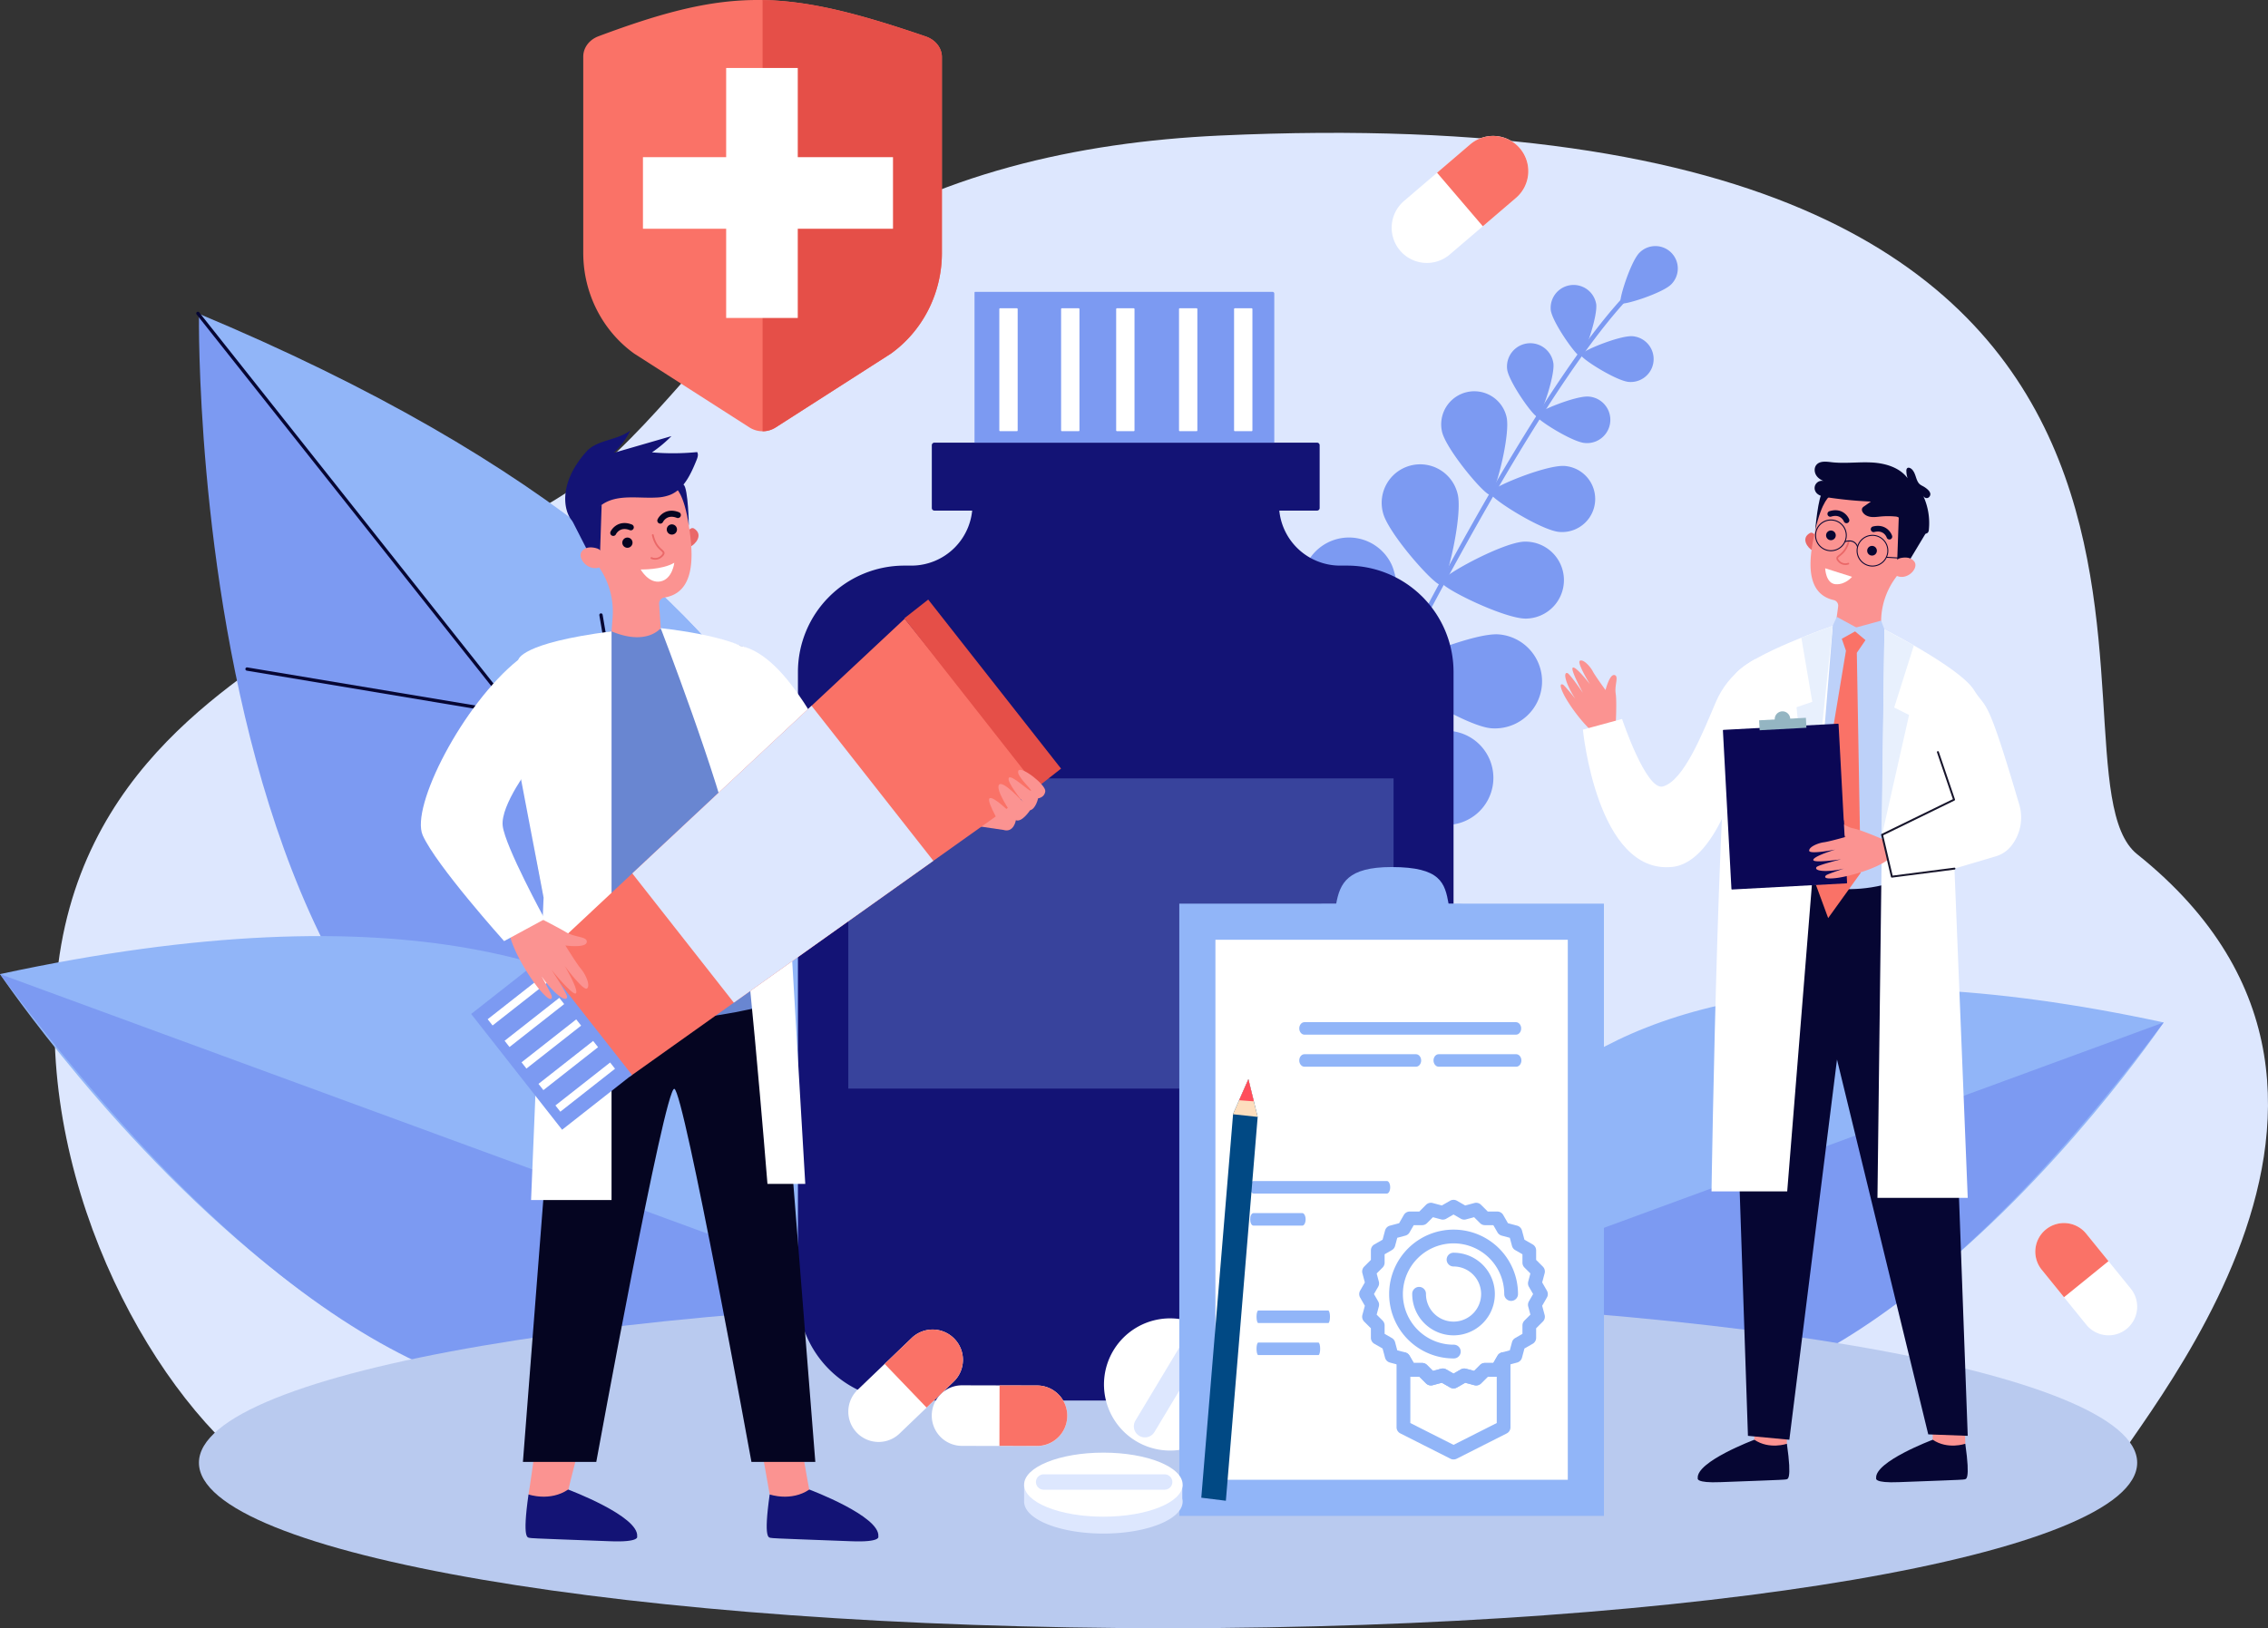 <svg xmlns="http://www.w3.org/2000/svg" viewBox="0 0 2399.47 1723.06"><rect x="0" y="0" width="2399.47" height="1723.06" fill="#333333" stroke="none"/><defs><style>.cls-1{fill:#dde7fe;}.cls-2{fill:#7c9af2;}.cls-3,.cls-8{fill:#91b5f8;}.cls-4{fill:#060633;}.cls-5{fill:#b9caef;}.cls-6{fill:#131375;}.cls-18,.cls-7{fill:#fff;}.cls-8{opacity:0.3;}.cls-9{fill:#fa7267;}.cls-10{fill:#e54f48;}.cls-11{fill:#fb9391;}.cls-12{fill:#ea6868;}.cls-13{fill:#bdd1f9;}.cls-14{fill:#e8f0fd;}.cls-15{fill:#0b0755;}.cls-16{fill:#94b5c2;}.cls-17{fill:#17152b;}.cls-18{stroke:#91b5f8;stroke-miterlimit:10;stroke-width:38.22px;}.cls-19{fill:#014984;}.cls-20{fill:#fddebe;}.cls-21{fill:#ff4e5b;}.cls-22{fill:#050521;}.cls-23{fill:#6986d1;}</style></defs><g id="&#x56FE;&#x5C42;_2" data-name="&#x56FE;&#x5C42; 2"><g id="&#x592E;&#x94CB;_1" data-name="&#x592E;&#x94CB; 1"><path class="cls-1" d="M2223.19,1575.8c.55-35.28,369.77-406.49,37.88-671.82C2145.45,811.55,2459,89.61,1290.28,143.45,1140.45,150.36,989.54,184.16,865,267.39c-89.64,59.89-147.18,153.19-226.7,224-87.51,77.94-204.61,94.89-296.45,164.16C258.91,718.1,78.42,808.12,59.38,1042c-17.84,219.3,106.39,442.41,223.77,522.63Z"></path><path class="cls-2" d="M1368,931.56a2.54,2.54,0,0,1-.46-.17,2.42,2.42,0,0,1-1.15-3.21c149.4-314.75,275.08-533.88,353.91-617,1.75-1.84,3-3.18,3.53-3.87a2.41,2.41,0,1,1,3.89,2.86c-.69.94-1.91,2.22-3.91,4.34-78.49,82.79-203.87,301.48-353,615.78A2.42,2.42,0,0,1,1368,931.56Z"></path><path class="cls-2" d="M1768,301c-9.25,9.28-50.72,22.56-53.37,19.92s10.55-44.14,19.8-53.41A23.71,23.71,0,1,1,1768,301Z"></path><path class="cls-2" d="M1688.71,321.44c1.88,13.27-12.81,55.33-16.59,55.87s-29.57-35.8-31.45-49.06a24.26,24.26,0,0,1,48-6.81Z"></path><path class="cls-2" d="M1723.14,404.16c-13.34-1.16-51-24.94-50.69-28.75s41.53-20.75,54.88-19.59a24.26,24.26,0,1,1-4.19,48.34Z"></path><path class="cls-2" d="M1542.16,522.82c5.53,21.79-11.36,94.64-17.58,96.22s-55.82-54.38-61.35-76.18a40.72,40.72,0,1,1,78.93-20Z"></path><path class="cls-2" d="M1614.59,654.62c-22.48.48-89.66-32.38-89.8-38.8s65.56-42.14,88-42.62a40.72,40.72,0,1,1,1.76,81.42Z"></path><path class="cls-2" d="M1471.8,596.5c12.48,24.53,11.94,116,4.94,119.6s-81.28-49.88-93.76-74.41a49.83,49.83,0,1,1,88.82-45.19Z"></path><path class="cls-2" d="M1577.56,770.67c-27.43-2.24-105.06-50.7-104.41-58.52s85.1-43,112.53-40.81a49.83,49.83,0,0,1-8.12,99.33Z"></path><path class="cls-2" d="M1419.65,698.61c12.48,24.53,11.94,116,4.94,119.6s-81.28-49.88-93.76-74.41a49.83,49.83,0,0,1,88.82-45.19Z"></path><path class="cls-2" d="M1525.41,872.78c-27.42-2.24-105.05-50.69-104.41-58.52s85.1-43,112.53-40.8a49.83,49.83,0,1,1-8.12,99.32Z"></path><path class="cls-2" d="M1320.65,821.83c20.88,17.93,55.24,102.75,50.12,108.71s-94.16-15.17-115-33.09a49.83,49.83,0,0,1,64.92-75.62Z"></path><path class="cls-2" d="M1477.57,974.35c-27.49,1.21-110.57-37.16-110.91-45s79.06-53.34,106.55-54.55a49.83,49.83,0,0,1,4.36,99.56Z"></path><path class="cls-2" d="M1643.41,384.19c1.91,13.48-13,56.22-16.85,56.76s-30-36.37-32-49.84a24.65,24.65,0,0,1,48.81-6.92Z"></path><path class="cls-2" d="M1676.53,468.79c-13.56-1.18-51.84-25.34-51.5-29.21s42.2-21.08,55.76-19.9a24.65,24.65,0,1,1-4.26,49.11Z"></path><path class="cls-2" d="M1593.91,441.34c4.27,18.86-11.87,81.11-17.25,82.33s-46.78-48-51.05-66.86a35,35,0,1,1,68.3-15.47Z"></path><path class="cls-2" d="M1649.61,562.91c-19.27-1.67-73.65-36-73.18-41.48s60-30,79.22-28.29a35,35,0,0,1-6,69.77Z"></path><path class="cls-2" d="M852.37,1250.12S1175.86,736.74,210.5,333.31C210.5,333.31,194.65,1410.81,852.37,1250.12Z"></path><path class="cls-3" d="M209.31,331.58l672.05,847.74C931.29,1025.91,960.42,645.47,209.31,331.58Z"></path><path class="cls-4" d="M853,1145.28a1.75,1.75,0,0,1-1.37-.67L207.94,332.66a1.75,1.75,0,0,1,2.74-2.17l643.68,812a1.76,1.76,0,0,1-1.38,2.84Z"></path><path class="cls-4" d="M545.34,757.2l-.29,0L261.16,709.75a1.75,1.75,0,1,1,.57-3.45l283.9,47.42a1.75,1.75,0,0,1-.29,3.48Z"></path><path class="cls-4" d="M683.21,931.12a1.75,1.75,0,0,1-1.72-1.45L634.1,651.13a1.75,1.75,0,0,1,3.46-.59l47.38,278.54a1.75,1.75,0,0,1-1.43,2A1.51,1.51,0,0,1,683.21,931.12Z"></path><path class="cls-3" d="M874.35,1351.7S851.12,847.26,0,1030.83C0,1030.83,501.59,1774.22,874.35,1351.7Z"></path><path class="cls-2" d="M0,1030.83,874.35,1351.7S581.24,1808.75,0,1030.83Z"></path><path class="cls-3" d="M1513.18,1366.72s20.61-447.64,775.89-284.74C2289.07,1082,1844,1741.66,1513.18,1366.72Z"></path><path class="cls-2" d="M2289.07,1082l-775.89,284.74S1773.29,1772.3,2289.07,1082Z"></path><path class="cls-5" d="M2261.07,1547.92c0-96.73-459.05-175.15-1025.31-175.15s-1025.3,78.42-1025.3,175.15,459.05,175.14,1025.3,175.14,1025.31-78.4,1025.31-175.14Z"></path><path class="cls-6" d="M1425.21,598.55h-7.41a64.66,64.66,0,0,1-64.66-64.66v-28.2H1028.85v28.2a64.66,64.66,0,0,1-64.66,64.66h-7.41A112.59,112.59,0,0,0,844.19,711.14V1369.5a112.58,112.58,0,0,0,112.59,112.58h468.43A112.58,112.58,0,0,0,1537.8,1369.5V711.14A112.59,112.59,0,0,0,1425.21,598.55Z"></path><path class="cls-6" d="M988.56,468.44h404.87a2.72,2.72,0,0,1,2.72,2.72V537.6a2.73,2.73,0,0,1-2.73,2.73H988.56a2.73,2.73,0,0,1-2.73-2.73V471.17A2.72,2.72,0,0,1,988.56,468.44Z"></path><path class="cls-2" d="M1031.84,308.83h314.44a1.87,1.87,0,0,1,1.87,1.87V468.44a0,0,0,0,1,0,0H1031a0,0,0,0,1,0,0V309.64A.81.81,0,0,1,1031.84,308.83Z"></path><rect class="cls-7" x="1305.6" y="326.22" width="19.42" height="130.08" rx="0.74"></rect><rect class="cls-7" x="1247.36" y="326.22" width="19.41" height="130.08" rx="0.74"></rect><rect class="cls-7" x="1180.86" y="326.22" width="19.42" height="130.08" rx="0.74"></rect><rect class="cls-7" x="1122.61" y="326.22" width="19.42" height="130.08" rx="0.74"></rect><rect class="cls-7" x="1057.25" y="326.22" width="19.42" height="130.08" rx="0.74"></rect><rect class="cls-8" x="897.49" y="823.74" width="576.86" height="328.26"></rect><path class="cls-9" d="M633.23,38.35C623.4,42,617.06,50.52,617.06,59.89v207.8c0,42.51,20.18,82.33,54,106.57l122.08,78.22a25.76,25.76,0,0,0,27.28,0l122.08-78.22c33.83-24.24,54-64.06,54-106.57V60.44c0-9.64-6.72-18.31-17-21.82C831.28-12.15,771.83-13.51,633.23,38.35Z"></path><path class="cls-10" d="M979.55,38.62C907.38,13.91,856.25.94,806.79.08V456.39a25.27,25.27,0,0,0,13.64-3.91l122.08-78.22c33.83-24.24,54-64.06,54-106.57V60.44C996.52,50.8,989.8,42.13,979.55,38.62Z"></path><rect class="cls-7" x="768.26" y="71.93" width="75.75" height="264.54"></rect><rect class="cls-7" x="774.62" y="71.93" width="75.75" height="264.54" transform="translate(1016.69 -608.3) rotate(90)"></rect><path class="cls-7" d="M1297.92,1501.07a69.95,69.95,0,1,0-96,24A69.95,69.95,0,0,0,1297.92,1501.07Z"></path><path class="cls-1" d="M1271.82,1408.67h0a11.75,11.75,0,0,0-16.12,4l-54.45,90.64a11.74,11.74,0,0,0,4,16.12h0a11.75,11.75,0,0,0,16.12-4l54.44-90.64A11.75,11.75,0,0,0,1271.82,1408.67Z"></path><path class="cls-7" d="M1608,156.91h0a37.26,37.26,0,0,0-52.52-4.12l-70.09,59.9a37.25,37.25,0,0,0-4.12,52.52h0a37.26,37.26,0,0,0,52.53,4.12l70.08-59.89A37.26,37.26,0,0,0,1608,156.91Z"></path><path class="cls-9" d="M1607.94,156.91a37.26,37.26,0,0,0-52.52-4.12l-35.05,30,48.41,56.65,35-29.95A37.25,37.25,0,0,0,1607.94,156.91Z"></path><path class="cls-7" d="M2164.51,1301.06h0a30.28,30.28,0,0,0-4.46,42.6l47.2,58.22a30.29,30.29,0,0,0,42.6,4.45h0a30.29,30.29,0,0,0,4.46-42.6l-47.2-58.22A30.28,30.28,0,0,0,2164.51,1301.06Z"></path><path class="cls-9" d="M2164.51,1301.06a30.28,30.28,0,0,0-4.46,42.6l23.6,29.11,47.06-38.15-23.6-29.11A30.28,30.28,0,0,0,2164.51,1301.06Z"></path><path class="cls-7" d="M1129.13,1498.28h0a32,32,0,0,0-32-32.1l-79.25-.19a32,32,0,0,0-32.1,32h0a32,32,0,0,0,31.95,32.1l79.25.19A32,32,0,0,0,1129.13,1498.28Z"></path><path class="cls-9" d="M1129.13,1498.28a32,32,0,0,0-32-32.1l-39.62-.09-.15,64,39.62.1A32,32,0,0,0,1129.13,1498.28Z"></path><path class="cls-7" d="M1009.82,1416.85h0a32,32,0,0,0-45.28-.94l-57.19,54.85a32,32,0,0,0-.94,45.28h0a32,32,0,0,0,45.28,1l57.19-54.86A32,32,0,0,0,1009.82,1416.85Z"></path><path class="cls-9" d="M1009.82,1416.85a32,32,0,0,0-45.28-.94l-28.6,27.43,44.34,46.22,28.6-27.43A32,32,0,0,0,1009.82,1416.85Z"></path><path class="cls-11" d="M1855.63,1472.85s.73,51,.33,51.75,3.73,7.12,3.73,7.12l16.09,2.88,14.69-6.75s-1.29-47.44.24-54.92S1855.63,1472.85,1855.63,1472.85Z"></path><path class="cls-4" d="M1890.47,1527.85s-18.55,6.49-34.41-4.25c0,0-61.77,23.15-59.89,40.76,0,0-2.63,5.25,24.14,4.11s68.36-2.32,69.48-2.94S1896.14,1567.74,1890.47,1527.85Z"></path><path class="cls-11" d="M2044.36,1472.85s.73,51,.34,51.75,3.72,7.12,3.72,7.12l16.1,2.88,14.69-6.75s-1.3-47.44.24-54.92S2044.36,1472.85,2044.36,1472.85Z"></path><path class="cls-4" d="M2079.21,1527.85s-18.55,6.49-34.41-4.25c0,0-61.78,23.15-59.89,40.76,0,0-2.63,5.25,24.13,4.11s68.36-2.32,69.48-2.94S2084.88,1567.74,2079.21,1527.85Z"></path><polygon class="cls-4" points="2060.09 927.39 2081.8 1519.46 2040.03 1517.92 1943.49 1121.23 1893.06 1523.6 1849.27 1519.46 1830.17 953.69 1884.83 932.5 2060.09 927.39"></polygon><path class="cls-11" d="M1709.33,767.09s1.4-24.31,0-33.21,3.76-18.59-1.38-19.54-9.35,15.88-9.35,15.88-10.85-14.78-13.5-19.83-9.67-12.87-13.52-11.23,10.56,25,10.56,25-14.06-18.48-17.93-17.72,10.56,26.9,10.56,26.9-14-20.44-16.53-21.08-3.42,2.53-.21,11a85.83,85.83,0,0,0,8.67,16.25s-10.94-13.63-12.83-14.81-5.33-1.42.75,10.58,23.46,35.82,37,44.19Z"></path><path class="cls-12" d="M1922.14,569.32s-3.34-7.38-7.27-5.22c-10,5.48-2.54,15.8,3.06,18.73Z"></path><path class="cls-11" d="M1924.12,544.43l.05,0c.09-.7.18-1.41.29-2.11a55,55,0,1,1,100.36,38.87c-7.08,11.89-13.26,22-19.41,30.33A78.55,78.55,0,0,0,1990.16,659l.1,13.42c-36.25,12.39-48.81-6.59-48.81-6.59l3.26-24.07A6.11,6.11,0,0,0,1940,635h-.06C1899,625.64,1921.12,563.07,1924.12,544.43Z"></path><path class="cls-4" d="M1975.49,582a5.12,5.12,0,1,1,4.24,5.87A5.12,5.12,0,0,1,1975.49,582Z"></path><path class="cls-4" d="M1932,565.72a5.12,5.12,0,1,1,4.24,5.87A5.12,5.12,0,0,1,1932,565.72Z"></path><path class="cls-4" d="M1998.27,570.84a2.92,2.92,0,0,0,1.6-.08,3,3,0,0,0,1.9-3.79c-1.58-4.74-7.84-12.89-20.28-9.8a3,3,0,0,0,1.45,5.83c10.22-2.55,13,5.51,13.13,5.86A3,3,0,0,0,1998.27,570.84Z"></path><path class="cls-4" d="M1953.06,553.62a3,3,0,0,0,3.26-4.08c-1.85-4.64-8.59-12.4-20.82-8.57a3,3,0,1,0,1.8,5.73c10-3.15,13.32,4.73,13.45,5.07A3,3,0,0,0,1953.06,553.62Z"></path><polygon class="cls-4" points="2037.35 564.37 2016.69 598.75 2007.13 595.18 2008.85 546.82 2037.35 564.37"></polygon><path class="cls-12" d="M1946.55,596.08a10.23,10.23,0,0,0,9.27,1.21.89.89,0,0,0,.48-1.16.9.9,0,0,0-1.17-.48,8.35,8.35,0,0,1-9.6-3,3.12,3.12,0,0,1-.94-1.92c.07-.61.92-1.27,2.09-2.19,2.7-2.1,7.22-5.63,9.93-14.81a.89.89,0,0,0-1.71-.51c-2.55,8.63-6.62,11.82-9.31,13.92-1.46,1.14-2.61,2-2.77,3.38a4.47,4.47,0,0,0,1.31,3.24A12.07,12.07,0,0,0,1946.55,596.08Z"></path><path class="cls-4" d="M1936.26,524.74s-8.69,4.23-15.92,36.89c0,0,3.27-37.18,8-40.57S1936.26,524.74,1936.26,524.74Z"></path><path class="cls-4" d="M1981,599.53a16.76,16.76,0,1,1,16.76-16.76A16.78,16.78,0,0,1,1981,599.53Zm0-32.5a15.74,15.74,0,1,0,15.74,15.74A15.75,15.75,0,0,0,1981,567Z"></path><path class="cls-4" d="M1937.06,583.29a16.76,16.76,0,1,1,16.75-16.75A16.77,16.77,0,0,1,1937.06,583.29Zm0-32.49a15.74,15.74,0,1,0,15.74,15.74A15.76,15.76,0,0,0,1937.06,550.8Z"></path><path class="cls-4" d="M1964.77,579.12a8.32,8.32,0,0,0-4.21-5.3c-3.8-1.84-8.5-.1-8.54-.08l-.36-1c.21-.08,5.14-1.91,9.33.11a9.28,9.28,0,0,1,4.74,5.91Z"></path><polygon class="cls-4" points="2010.61 591.12 1995.67 590.23 1995.73 589.22 2010.67 590.11 2010.61 591.12"></polygon><path class="cls-11" d="M2005.79,593.76a8.22,8.22,0,0,1,4.85-3.15c4-.91,10.88-1.49,14.69,3.79,5.6,7.75-10.68,23.27-22.53,12.34C2002.8,606.74,1999.63,602.34,2005.79,593.76Z"></path><path class="cls-13" d="M1993.65,666.06l-54.7-3.78-27.53,90.22-12.15,175.9s48.53,27.8,116.85.55l-5.06-207.17Z"></path><path class="cls-7" d="M1993.65,666.06s80.12,40.63,94.79,64.2c13.54,21.77,12.8,1.9,47.9,121.29a48.25,48.25,0,0,1-9.09,44.36,32.55,32.55,0,0,1-15.91,10.33l-43.6,12.92,14.06,348.45h-95.51Z"></path><path class="cls-7" d="M1939,662.28s-85,29.23-102.71,50.56-25.56,547.93-25.56,547.93h80.08Z"></path><polygon class="cls-9" points="1975.2 675.12 1964.46 690.83 1968.5 923.78 1934.14 971.55 1914.73 918.81 1952.96 688.63 1947.08 671.77 1966.42 666.06 1975.2 675.12"></polygon><polygon class="cls-13" points="1993.65 666.06 1990.17 656.78 1963.83 664 1943.22 652.75 1938.95 662.28 1942.32 679.43 1962.6 668.16 1980.6 683.25 1993.65 666.06"></polygon><path class="cls-4" d="M2023.24,497.2c-1.46-1.72-4.26-3.21-5.71-1.48a3.89,3.89,0,0,0-.65,2.58,24.19,24.19,0,0,0,1.31,7.77c-8.47-11.45-23.62-15.87-37.84-16.64s-28.54,1.36-42.69-.31c-5.61-.67-12.32-1.53-15.94,2.8-2.53,3-2.32,7.72-.23,11.05s5.71,5.47,9.46,6.68a7.67,7.67,0,0,0-10.37,10.2c2.12,4.38,7.64,5.7,12.46,6.43a435.47,435.47,0,0,0,46.3,4.52l-7.13,5a5.79,5.79,0,0,0-2.08,2.06,4.35,4.35,0,0,0,.41,3.9c1.69,3.08,5.23,4.76,8.71,5.23s7-.08,10.51-.41a82.21,82.21,0,0,1,15.37,0,7.87,7.87,0,0,1,3.07.74,10,10,0,0,1,2.86,3.15c5,6.93,13.43,10.31,21.41,13.35,2.48.94,5.79,1.67,7.35-.48a5.79,5.79,0,0,0,.86-2.92,68.73,68.73,0,0,0-6.1-35.94c1.34,2.86,5.06,3.8,7,.71,2.44-3.93-2.45-7.65-5.22-9.53-2.53-1.71-5-2.21-6.8-4.91C2026.74,506.5,2026.78,501.36,2023.24,497.2Z"></path><path class="cls-7" d="M1959.38,610.39l-28.42-9s.55,16.13,11.06,16.85S1959.38,610.39,1959.38,610.39Z"></path><polygon class="cls-14" points="2024.82 683.03 2004 748.71 2019.74 756.6 1990.57 885.96 1993.65 666.06 2024.82 683.03"></polygon><path class="cls-7" d="M1857.6,697.17s-28.37,13.13-42.22,45.58-33.68,83.18-56,89.5c-17.77,5-43.29-71.41-43.29-71.41l-41.44,11.29s14.87,153.47,94.52,145.3c50.63-5.18,74.66-113.91,74.66-113.91Z"></path><polygon class="cls-14" points="1905.74 674.8 1917.33 742.72 1900.66 748.38 1914.98 888.53 1938.95 662.28 1905.74 674.8"></polygon><path class="cls-15" d="M1944.44,765.87l-121,6.51a.68.68,0,0,0-.65.72l9,167.55a.68.68,0,0,0,.72.65l121-6.51a.67.67,0,0,0,.64-.72l-9-167.55A.68.68,0,0,0,1944.44,765.87Z"></path><rect class="cls-16" x="1861.32" y="760.97" width="49.56" height="10.54" transform="translate(-38.43 102.4) rotate(-3.08)"></rect><path class="cls-16" d="M1894,760.53a8.2,8.2,0,1,0-7.74,8.63A8.2,8.2,0,0,0,1894,760.53Z"></path><path class="cls-11" d="M1992.19,888.28s-22.68-9.94-31.67-11.71-16.39-10.17-19.11-5.61,11.82,14.54,11.82,14.54-17.93,5.11-23.68,5.85-15.7,4.66-15.49,8.91,27.58-1.21,27.58-1.21-22.59,6.86-23.24,10.82,29.39-.54,29.39-.54-24.46,6.14-26,8.3,1.2,4.15,10.39,4.08a87.45,87.45,0,0,0,18.55-2.51s-16.87,5.6-18.65,7-3.25,4.58,10.35,3,42.45-9.69,55.22-19.6Z"></path><polygon class="cls-15" points="1950.63 868.19 1951.59 885.96 1934.74 883.63 1933.4 868.9 1938.62 861.75 1950.63 868.19"></polygon><path class="cls-17" d="M2001.55,928.69a1,1,0,0,1-1-.78l-10.37-44.28a1,1,0,0,1,.54-1.15l75.37-36.76-16.81-49.49a1,1,0,1,1,1.91-.65l17.11,50.34a1,1,0,0,1-.52,1.23L1992.35,884l10,42.6,65.28-8.39a1,1,0,0,1,.26,2l-66.19,8.51Z"></path><rect class="cls-18" x="1266.77" y="975.39" width="411.01" height="609.68"></rect><path class="cls-3" d="M1603.85,1094.94H1380.07c-3,0-5.5-3-5.5-6.62h0c0-3.66,2.46-6.62,5.5-6.62h223.78c3,0,5.5,3,5.5,6.62h0C1609.35,1092,1606.89,1094.94,1603.85,1094.94Z"></path><path class="cls-3" d="M1498.06,1128.85h-118c-3,0-5.5-3-5.5-6.62h0c0-3.66,2.46-6.62,5.5-6.62h118c3,0,5.49,3,5.49,6.62h0C1503.55,1125.89,1501.09,1128.85,1498.06,1128.85Z"></path><path class="cls-3" d="M1604.1,1128.85h-82c-3,0-5.49-3-5.49-6.62h0c0-3.66,2.46-6.62,5.49-6.62h82c3,0,5.49,3,5.49,6.62h0C1609.59,1125.89,1607.13,1128.85,1604.1,1128.85Z"></path><path class="cls-3" d="M1467.31,1263.05H1326.08c-1.92,0-3.47-3-3.47-6.62h0c0-3.66,1.55-6.62,3.47-6.62h141.23c1.91,0,3.46,3,3.46,6.62h0C1470.77,1260.08,1469.22,1263.05,1467.31,1263.05Z"></path><path class="cls-3" d="M1377.83,1297h-51.75c-1.92,0-3.47-3-3.47-6.62h0c0-3.66,1.55-6.62,3.47-6.62h51.75c1.91,0,3.47,3,3.47,6.62h0C1381.3,1294,1379.74,1297,1377.83,1297Z"></path><path class="cls-3" d="M1405.26,1400.1h-74.08c-1,0-1.82-3-1.82-6.62h0c0-3.66.82-6.62,1.82-6.62h74.08c1,0,1.82,3,1.82,6.62h0C1407.08,1397.13,1406.26,1400.1,1405.26,1400.1Z"></path><path class="cls-3" d="M1394.87,1434h-63.69c-1,0-1.82-3-1.82-6.62h0c0-3.66.82-6.62,1.82-6.62h63.69c1,0,1.82,3,1.82,6.62h0C1396.69,1431,1395.88,1434,1394.87,1434Z"></path><path class="cls-3" d="M1545.61,956.66h-13c-4-22.26-8.28-39.11-60.33-39.11-46.47,0-54.71,16.85-58.68,39.11H1399c-7.15,0-12.93,6.08-12.93,13.59v8.51c0,7.51,5.78,13.59,12.93,13.59h146.66c7.14,0,12.93-6.08,12.93-13.59v-8.51C1558.54,962.74,1552.75,956.66,1545.61,956.66Z"></path><polygon class="cls-19" points="1304.58 1178.74 1270.93 1584.93 1296.93 1588.15 1330.58 1181.95 1326.35 1164.76 1320.76 1142.01 1311.54 1162.92 1304.58 1178.74"></polygon><polygon class="cls-20" points="1304.4 1179.14 1330.58 1181.95 1325.02 1159.33 1320.76 1142.01 1313.65 1158.13 1304.4 1179.14"></polygon><polygon class="cls-21" points="1310.93 1164.33 1326.53 1165.48 1320.76 1142.01 1310.93 1164.33"></polygon><polygon class="cls-11" points="1061.68 878.29 1010.42 870.74 1040.3 843 1067.22 834.31 1082.3 848.82 1061.68 878.29"></polygon><path class="cls-11" d="M843.47,1503.94s12.42,72.69,12.91,73.58-4.54,8.68-4.54,8.68l-19.62,3.51-17.91-8.23s-10.33-58.6-12.2-67.72S843.47,1503.94,843.47,1503.94Z"></path><path class="cls-6" d="M814.31,1581.48s22.62,7.91,41.94-5.18c0,0,75.29,28.22,73,49.68,0,0,3.21,6.39-29.41,5s-83.32-2.83-84.68-3.58S807.41,1630.1,814.31,1581.48Z"></path><path class="cls-11" d="M619.91,1503.94s-19.19,72.69-18.7,73.58-4.54,8.68-4.54,8.68l-19.62,3.51-17.9-8.23s9.76-59.8,7.89-68.91S619.91,1503.94,619.91,1503.94Z"></path><path class="cls-6" d="M559.15,1581.48s22.61,7.91,41.93-5.18c0,0,75.29,28.22,73,49.68,0,0,3.2,6.39-29.42,5s-83.32-2.83-84.68-3.58S552.24,1630.1,559.15,1581.48Z"></path><path class="cls-22" d="M823.25,1049.58l39.33,497.47H795s-71.47-393.1-81.61-394.82-82.55,394.82-82.55,394.82H553.24l39.66-510.34Z"></path><path class="cls-23" d="M670.7,662s103.23,12.1,125.07,27,27.58,260.91,27.58,260.91l3.45,109.17s-135.63,45.94-246,0l-5.75-109.17s-51.56-249.39-15.93-259.59S670.7,662,670.7,662Z"></path><path class="cls-12" d="M726.35,564.34s4.07-7.53,8-5c10.15,6.51,1.53,16.85-4.59,19.53Z"></path><path class="cls-11" d="M726.07,538H726c0-.75-.08-1.49-.15-2.25A58.16,58.16,0,1,0,617.2,569.4c6.6,13.06,12.38,24.22,18.26,33.4A83.18,83.18,0,0,1,648.09,654L647,668.13c37.32,15.71,52-3.39,52-3.39l-1.67-25.62a6.45,6.45,0,0,1,5.48-6.79h.06C746.69,625.42,727.89,557.83,726.07,538Z"></path><path class="cls-22" d="M669.17,573.79a5.41,5.41,0,1,0-4.9,5.88A5.42,5.42,0,0,0,669.17,573.79Z"></path><path class="cls-22" d="M716.21,559.83a5.41,5.41,0,1,0-4.9,5.88A5.41,5.41,0,0,0,716.21,559.83Z"></path><path class="cls-22" d="M649.09,567.13a3.17,3.17,0,0,1-3.14-4.54c2.29-4.75,10-12.44,22.58-7.51a3.17,3.17,0,0,1-2.31,5.91c-10.36-4.06-14.39,4-14.56,4.36A3.15,3.15,0,0,1,649.09,567.13Z"></path><path class="cls-22" d="M698.87,554.1a3.13,3.13,0,0,1-1.66-.3,3.18,3.18,0,0,1-1.48-4.24c2.3-4.75,10-12.45,22.59-7.51A3.17,3.17,0,0,1,716,548c-10.36-4.06-14.39,4-14.56,4.36A3.16,3.16,0,0,1,698.87,554.1Z"></path><polygon class="cls-6" points="605.2 550.73 624.49 588.49 634.83 585.42 636.54 534.3 605.2 550.73"></polygon><path class="cls-11" d="M636.35,584a8.66,8.66,0,0,0-4.89-3.68c-4.14-1.25-11.36-2.37-15.76,2.93-6.47,7.76,9.56,25.32,22.85,14.65C638.55,597.93,642.23,593.52,636.35,584Z"></path><path class="cls-12" d="M698.66,590.79a10.86,10.86,0,0,1-9.87.6.94.94,0,0,1,.85-1.68A8.83,8.83,0,0,0,700,587.25c.77-.83,1.15-1.49,1.12-2,0-.65-.87-1.41-2-2.46-2.69-2.42-7.2-6.47-9.4-16.35a1,1,0,0,1,.72-1.13.94.94,0,0,1,1.12.72c2.07,9.29,6.13,12.94,8.82,15.36,1.45,1.3,2.6,2.34,2.67,3.77,0,1-.45,2-1.62,3.32A12.73,12.73,0,0,1,698.66,590.79Z"></path><path class="cls-7" d="M677.8,602.6s22.24.7,35.58-7.06c0,0-1.92,17.23-14.57,19.74S677.8,602.6,677.8,602.6Z"></path><path class="cls-6" d="M714.71,516.3s8.86,5.09,14.1,40.06c0,0-.74-39.45-5.49-43.37S714.71,516.3,714.71,516.3Z"></path><path class="cls-6" d="M620.3,478c11.57-12.95,32.84-11.83,46.57-22.46a80.46,80.46,0,0,1-17.66,23.71l61.17-17.73a136.11,136.11,0,0,1-20.61,17.19,259.28,259.28,0,0,0,47.77-.3c1.57,2.45.52,5.66-.57,8.36-6,14.76-13.31,31-28.07,36.94a44.75,44.75,0,0,1-14.48,2.8c-19.51,1.05-41.08-3.73-57.22,7.3-7.48,5.11-16.77,22.83-27.42,20.28C600.3,551.84,584.45,518.21,620.3,478Z"></path><path class="cls-7" d="M783.83,683.46c52.24,12,89,104.87,109.18,128.59s147.29,19.36,147.29,19.36l-29,45.26s-139.75,42.67-185-9.33S783.83,683.46,783.83,683.46Z"></path><path class="cls-7" d="M699,664.74s62.64,162.64,76.12,229.5,36.83,358.61,36.83,358.61h40L826.8,823.79l-43-140.33S760.91,671.78,699,664.74Z"></path><path class="cls-7" d="M647,668.13v601.8H561.85l13.23-320L546.6,800.31l1.84-102.18S550.14,680.57,647,668.13Z"></path><polygon class="cls-9" points="1099.29 831.42 987.47 910.95 776.38 1061.06 666.03 1139.54 569.79 1017.03 668.94 924.28 858.6 746.9 957.15 654.72 1099.29 831.42"></polygon><rect class="cls-2" x="505.66" y="1058.29" width="155.79" height="93.97" transform="translate(1092.23 -36.4) rotate(51.85)"></rect><rect class="cls-7" x="543.27" y="1022.39" width="8.4" height="73.57" transform="translate(1042.21 -25.63) rotate(51.85)"></rect><rect class="cls-7" x="561.18" y="1045.19" width="8.4" height="73.57" transform="translate(1066.99 -31) rotate(51.85)"></rect><rect class="cls-7" x="579.1" y="1068" width="8.4" height="73.57" transform="translate(1091.77 -36.38) rotate(51.85)"></rect><rect class="cls-7" x="597.02" y="1090.81" width="8.4" height="73.57" transform="translate(1116.56 -41.75) rotate(51.85)"></rect><rect class="cls-7" x="614.94" y="1113.62" width="8.4" height="73.57" transform="translate(1141.36 -47.11) rotate(51.85)"></rect><polygon class="cls-1" points="987.47 910.95 776.38 1061.06 668.94 924.28 858.6 746.9 987.47 910.95"></polygon><rect class="cls-10" x="925.93" y="717.79" width="227.5" height="32.15" transform="translate(974.52 -537.06) rotate(51.85)"></rect><path class="cls-11" d="M561.63,966.79s27.83,14,37.35,19.75,23,4.33,21.75,10.66-22.55,3.34-22.55,3.34,11.89,19.31,16.44,24.69,10.25,17.07,6.58,20.71-23.75-23.74-23.75-23.74,14.63,24.71,12,28.8-25.92-24.63-25.92-24.63,16.9,25.6,16.47,28.76-4.49,2.74-12.67-4.86a106,106,0,0,1-14.58-17.49s10.53,18.87,11,21.58-.85,6.77-11.78-5.78-29.95-42.58-33.26-62Z"></path><path class="cls-7" d="M559.15,690.34c-3.57,2.35-7.15,5-10.71,7.79C489.67,745,434,854,447.21,883.91c14.05,31.7,86.11,112,86.11,112l43-23.31s-41.93-76.73-44.48-98.67,30.05-64.29,30.05-64.29Z"></path><path class="cls-11" d="M1061.68,878.29S1043,848,1046.92,844.86s23.72,17,23.53,16.56-17.34-24.81-13.62-30.8,25.47,18.2,25.47,18.2-17.77-21.7-15-25.66,22,14.94,23.39,13.65-16.46-16.29-13.23-21.35,29.13,15.11,28.42,21.87-7.6,7.51-7.6,7.51-2.42,11.19-8.53,12.64c0,0-8.54,13.12-15,10.52C1074.77,868,1072.63,881.53,1061.68,878.29Z"></path><path class="cls-1" d="M1250.83,1585.91v-14.78l-12.07.11c-14.77-9.67-41.23-16.13-71.43-16.13-30.66,0-57.46,6.66-72.09,16.58-7.35-.11-11.76-.29-11.76-.56V1589c0,18.72,37.54,33.89,83.85,33.89s83.86-15.17,83.86-33.89A14,14,0,0,0,1250.83,1585.91Z"></path><ellipse class="cls-7" cx="1167.33" cy="1571.13" rx="83.86" ry="33.89"></ellipse><path class="cls-1" d="M1232.18,1576.46H1104.12a8.14,8.14,0,0,1-8.12-8.12h0a8.15,8.15,0,0,1,8.12-8.12h128.06a8.15,8.15,0,0,1,8.12,8.12h0A8.14,8.14,0,0,1,1232.18,1576.46Z"></path><path class="cls-3" d="M1537.79,1469.27a7.31,7.31,0,0,1-3.64-1l-8.71-5-9.72,2.61a7.34,7.34,0,0,1-7-1.89l-7.12-7.11H1491.5a7.28,7.28,0,0,1-6.3-3.64l-5-8.72-9.73-2.61a7.26,7.26,0,0,1-5.14-5.14l-2.61-9.73-8.72-5a7.28,7.28,0,0,1-3.64-6.3v-10.07l-7.11-7.12a7.29,7.29,0,0,1-1.89-7l2.61-9.72-5-8.72a7.33,7.33,0,0,1,0-7.28l5-8.72-2.6-9.72a7.29,7.29,0,0,1,1.89-7l7.11-7.12v-10.06a7.28,7.28,0,0,1,3.64-6.3l8.72-5,2.61-9.72a7.29,7.29,0,0,1,5.14-5.15l9.73-2.6,5-8.72a7.28,7.28,0,0,1,6.3-3.64h10.07l7.12-7.12a7.26,7.26,0,0,1,7-1.88l9.72,2.6,8.71-5a7.28,7.28,0,0,1,7.28,0l8.72,5,9.73-2.6a7.26,7.26,0,0,1,7,1.88l7.12,7.12h10.07a7.28,7.28,0,0,1,6.3,3.64l5,8.72,9.72,2.6a7.29,7.29,0,0,1,5.14,5.15l2.61,9.72,8.72,5a7.28,7.28,0,0,1,3.64,6.3v10.06l7.12,7.12a7.31,7.31,0,0,1,1.88,7l-2.61,9.72,5,8.72a7.23,7.23,0,0,1,0,7.28l-5,8.72,2.61,9.72a7.28,7.28,0,0,1-1.88,7l-7.12,7.12v10.07a7.28,7.28,0,0,1-3.64,6.3l-8.72,5-2.61,9.73a7.26,7.26,0,0,1-5.14,5.14l-9.72,2.61-5,8.72a7.28,7.28,0,0,1-6.3,3.64H1574l-7.12,7.11a7.33,7.33,0,0,1-7,1.89l-9.73-2.61-8.72,5A7.26,7.26,0,0,1,1537.79,1469.27Zm-11.32-21.1a7.23,7.23,0,0,1,3.64,1l7.68,4.44,7.7-4.44a7.3,7.3,0,0,1,5.52-.73l8.58,2.3,6.27-6.28a7.31,7.31,0,0,1,5.15-2.13h8.88l4.44-7.69a7.28,7.28,0,0,1,4.42-3.39l8.58-2.3,2.3-8.58a7.23,7.23,0,0,1,3.39-4.41l7.68-4.44v-8.88a7.3,7.3,0,0,1,2.13-5.15l6.28-6.28-2.3-8.57a7.32,7.32,0,0,1,.73-5.53l4.44-7.69-4.44-7.68a7.33,7.33,0,0,1-.73-5.53l2.3-8.58-6.28-6.27a7.31,7.31,0,0,1-2.13-5.15v-8.88l-7.68-4.44a7.25,7.25,0,0,1-3.39-4.42l-2.3-8.58-8.58-2.29a7.28,7.28,0,0,1-4.42-3.39l-4.44-7.69H1571a7.28,7.28,0,0,1-5.15-2.14l-6.28-6.28-8.57,2.3a7.2,7.2,0,0,1-5.52-.72l-7.7-4.44-7.68,4.44a7.2,7.2,0,0,1-5.52.72l-8.58-2.3-6.28,6.28a7.27,7.27,0,0,1-5.15,2.14h-8.88l-4.44,7.69a7.26,7.26,0,0,1-4.42,3.39l-8.57,2.29-2.31,8.58a7.27,7.27,0,0,1-3.38,4.42l-7.69,4.44v8.88a7.31,7.31,0,0,1-2.13,5.15l-6.28,6.28,2.29,8.57a7.29,7.29,0,0,1-.72,5.52l-4.44,7.69,4.44,7.7a7.29,7.29,0,0,1,.72,5.52l-2.29,8.57,6.28,6.28a7.3,7.3,0,0,1,2.13,5.15v8.88l7.69,4.44a7.25,7.25,0,0,1,3.38,4.41l2.31,8.58,8.57,2.3a7.26,7.26,0,0,1,4.42,3.39l4.44,7.69h8.88a7.3,7.3,0,0,1,5.15,2.13l6.28,6.28,8.58-2.3A7.53,7.53,0,0,1,1526.47,1448.17Z"></path><path class="cls-3" d="M1537.79,1437.56A68.16,68.16,0,1,1,1606,1369.4a7.28,7.28,0,0,1-14.56,0,53.61,53.61,0,1,0-53.61,53.61,7.28,7.28,0,1,1,0,14.55Z"></path><path class="cls-3" d="M1537.79,1413.12a43.76,43.76,0,0,1-43.71-43.72,7.28,7.28,0,1,1,14.55,0,29.17,29.17,0,1,0,29.16-29.16,7.28,7.28,0,0,1,0-14.56,43.72,43.72,0,1,1,0,87.44Z"></path><path class="cls-3" d="M1537.79,1544.45a7.29,7.29,0,0,1-3.28-.78l-53-26.79a7.27,7.27,0,0,1-4-6.49v-72.17a7.27,7.27,0,0,1,9.1-7,7.63,7.63,0,0,1,4.63,3.45l4.44,7.69h8.88a7.3,7.3,0,0,1,5.15,2.13l6.28,6.28,8.58-2.3a7.29,7.29,0,0,1,5.52.73l7.69,4.44,7.69-4.44a7.3,7.3,0,0,1,5.52-.73l8.58,2.3,6.27-6.28a7.31,7.31,0,0,1,5.15-2.13h8.88l4.44-7.69a7.3,7.3,0,0,1,4.48-3.41,7.4,7.4,0,0,1,6.43,1.25,7.29,7.29,0,0,1,2.82,5.76v72.17a7.27,7.27,0,0,1-4,6.49l-53,26.79A7.26,7.26,0,0,1,1537.79,1544.45Zm-45.71-38.54,45.71,23.11,45.72-23.11v-49H1574l-7.12,7.11a7.33,7.33,0,0,1-7,1.89l-9.73-2.61-8.71,5a7.23,7.23,0,0,1-7.28,0l-8.72-5-9.72,2.61a7.34,7.34,0,0,1-7-1.89l-7.12-7.11h-9.49Z"></path></g></g></svg>